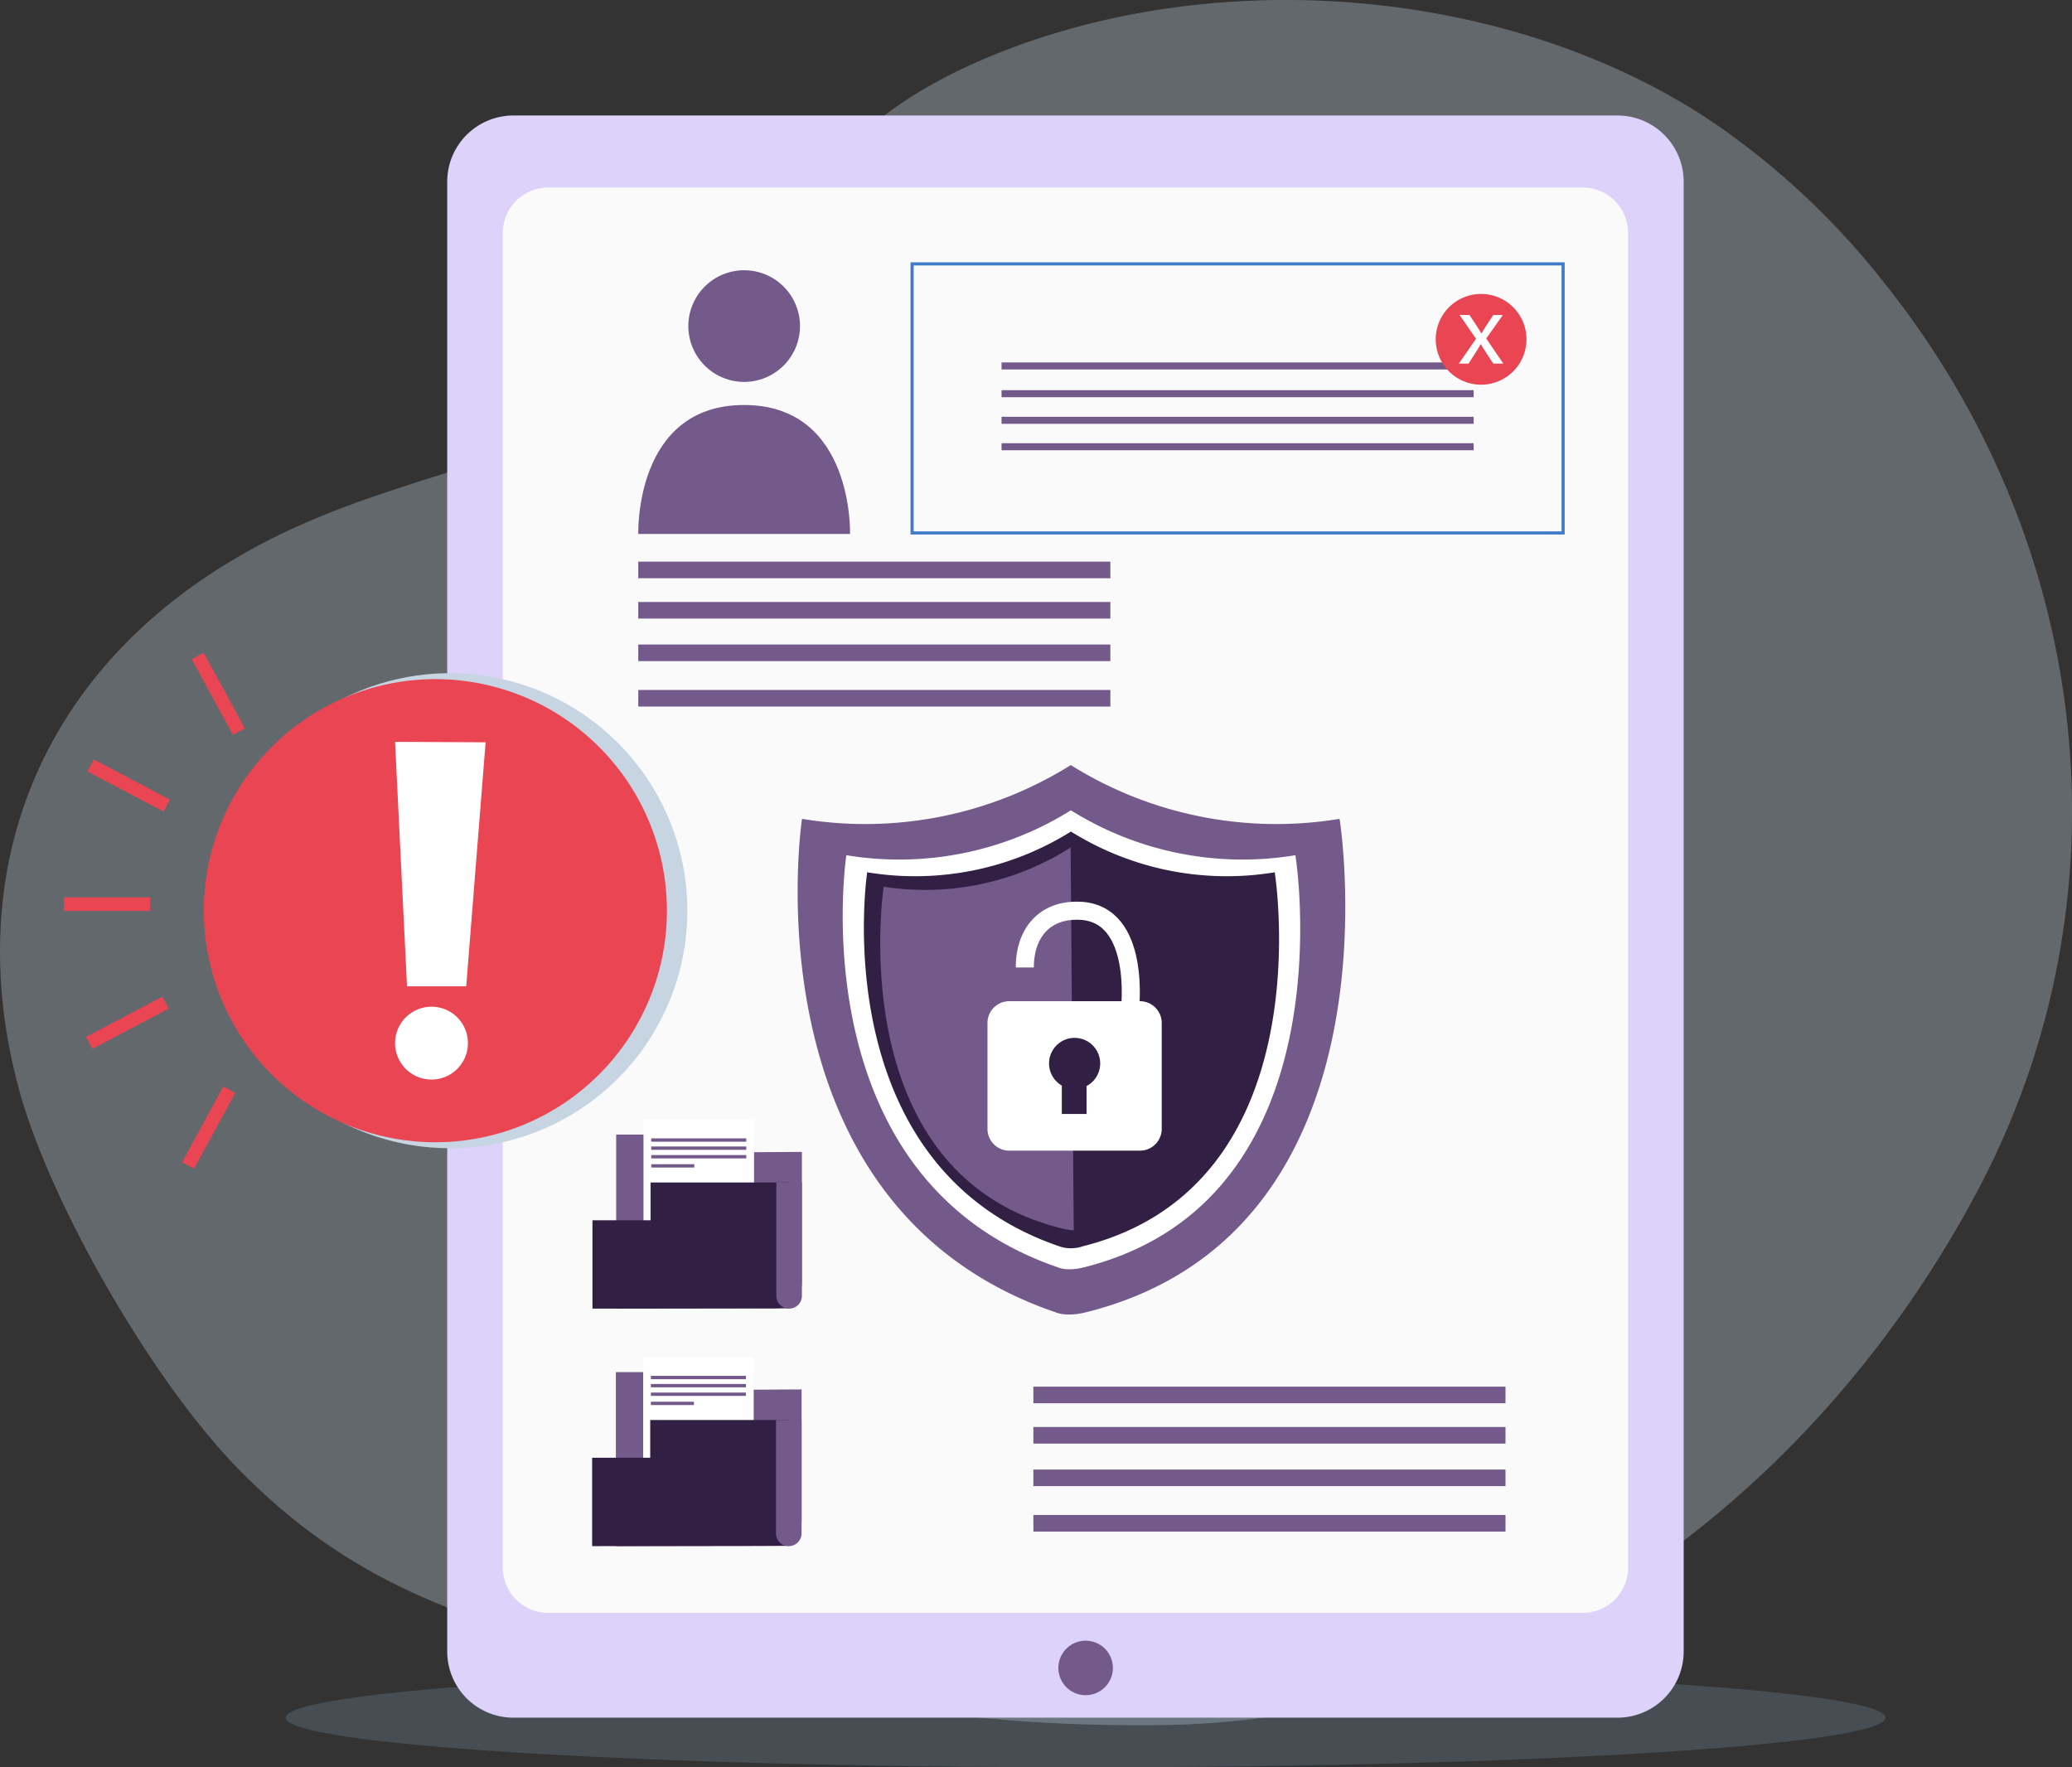 <svg id="Group_4419" data-name="Group 4419" xmlns="http://www.w3.org/2000/svg" xmlns:xlink="http://www.w3.org/1999/xlink" width="329.513" height="281.056" viewBox="0 0 329.513 281.056">
  <rect x="0" y="0" width="329.513" height="281.056" fill="#333333" stroke="none"/>
  <defs>
    <clipPath id="clip-path">
      <rect id="Rectangle_2759" data-name="Rectangle 2759" width="329.513" height="281.056" fill="none"/>
    </clipPath>
    <clipPath id="clip-path-3">
      <rect id="Rectangle_2732" data-name="Rectangle 2732" width="329.513" height="274.366" fill="none"/>
    </clipPath>
    <clipPath id="clip-path-4">
      <rect id="Rectangle_2733" data-name="Rectangle 2733" width="254.419" height="15.782" fill="none"/>
    </clipPath>
    <clipPath id="clip-path-5">
      <rect id="Rectangle_2742" data-name="Rectangle 2742" width="75.536" height="75.537" fill="none"/>
    </clipPath>
  </defs>
  <g id="Group_4447" data-name="Group 4447" clip-path="url(#clip-path)">
    <g id="Group_4446" data-name="Group 4446">
      <g id="Group_4445" data-name="Group 4445" clip-path="url(#clip-path)">
        <g id="Group_4438" data-name="Group 4438" opacity="0.3">
          <g id="Group_4437" data-name="Group 4437">
            <g id="Group_4436" data-name="Group 4436" clip-path="url(#clip-path-3)">
              <path id="Path_7523" data-name="Path 7523" d="M106.334,265.159c-33.071-6.283-51.6-14.4-68.341-31.458C24.064,219.511,7.85,191.057,3.034,173.294-7.318,135.114,8.847,99.311,51.116,82.067c12.387-5.053,25.751-8.253,38.3-13.022s24.667-11.478,31.5-21.441c4.388-6.4,6.358-13.793,10.825-20.155,6.067-8.643,16.33-14.754,27.192-19.071,36.134-14.361,81.959-9.958,113.2,10.879a122.187,122.187,0,0,1,27.516,25.715c33.327,41.735,39.272,97.638,15.271,143.586s-70.744,85.29-131.006,85.8c-27.3.229-45.29-3.061-77.576-9.2" transform="translate(0 0)" fill="#d1e3f1"/>
            </g>
          </g>
        </g>
        <g id="Group_4441" data-name="Group 4441" transform="translate(45.44 265.273)" opacity="0.2">
          <g id="Group_4440" data-name="Group 4440">
            <g id="Group_4439" data-name="Group 4439" clip-path="url(#clip-path-4)">
              <path id="Path_7524" data-name="Path 7524" d="M320.162,391.691c0,4.358-56.954,7.891-127.21,7.891s-127.21-3.533-127.21-7.891S122.7,383.8,192.952,383.8s127.21,3.533,127.21,7.891" transform="translate(-65.743 -383.8)" fill="#92b4d1"/>
            </g>
          </g>
        </g>
        <path id="Path_7525" data-name="Path 7525" d="M289.005,281.371H113.436A10.533,10.533,0,0,1,102.9,270.837V37.107a10.534,10.534,0,0,1,10.534-10.534h175.57a10.534,10.534,0,0,1,10.534,10.534v233.73a10.533,10.533,0,0,1-10.534,10.534" transform="translate(-31.779 -8.206)" fill="#ddd2f9"/>
        <path id="Path_7526" data-name="Path 7526" d="M287.431,269.825H122.91a7.219,7.219,0,0,1-7.219-7.218V50.364a7.218,7.218,0,0,1,7.219-7.218H287.431a7.218,7.218,0,0,1,7.218,7.218V262.607a7.218,7.218,0,0,1-7.218,7.218" transform="translate(-35.728 -13.325)" fill="#fafafa"/>
        <path id="Path_7527" data-name="Path 7527" d="M252.189,381.837a4.334,4.334,0,1,1-4.334-4.334,4.334,4.334,0,0,1,4.334,4.334" transform="translate(-75.205 -116.582)" fill="#745a8a"/>
        <path id="Path_7528" data-name="Path 7528" d="M146.861,113.7h33.678s.623-20.5-16.839-20.513c-17.512-.012-16.838,20.513-16.838,20.513" transform="translate(-45.353 -28.779)" fill="#745a8a"/>
        <path id="Path_7529" data-name="Path 7529" d="M176.137,71.062a8.878,8.878,0,1,1-8.879-8.879,8.879,8.879,0,0,1,8.879,8.879" transform="translate(-48.912 -19.204)" fill="#745a8a"/>
        <rect id="Rectangle_2734" data-name="Rectangle 2734" width="75.079" height="2.64" transform="translate(101.505 89.317)" fill="#745a8a"/>
        <rect id="Rectangle_2735" data-name="Rectangle 2735" width="75.079" height="2.639" transform="translate(101.505 95.734)" fill="#745a8a"/>
        <rect id="Rectangle_2736" data-name="Rectangle 2736" width="75.079" height="2.64" transform="translate(101.505 102.499)" fill="#745a8a"/>
        <rect id="Rectangle_2737" data-name="Rectangle 2737" width="75.079" height="2.639" transform="translate(101.505 109.726)" fill="#745a8a"/>
        <rect id="Rectangle_2738" data-name="Rectangle 2738" width="75.079" height="2.639" transform="translate(164.341 220.521)" fill="#745a8a"/>
        <rect id="Rectangle_2739" data-name="Rectangle 2739" width="75.079" height="2.64" transform="translate(164.341 226.937)" fill="#745a8a"/>
        <rect id="Rectangle_2740" data-name="Rectangle 2740" width="75.079" height="2.64" transform="translate(164.341 233.702)" fill="#745a8a"/>
        <rect id="Rectangle_2741" data-name="Rectangle 2741" width="75.079" height="2.64" transform="translate(164.341 240.929)" fill="#745a8a"/>
        <path id="Path_7530" data-name="Path 7530" d="M226.965,176.037a61.662,61.662,0,0,1-42.745,8.549s-9.31,61.485,40.3,78.466c0,0,1.637.814,4.891,0,50.868-12.727,40.3-78.466,40.3-78.466a61.662,61.662,0,0,1-42.745-8.549" transform="translate(-56.677 -54.364)" fill="#745a8a"/>
        <path id="Path_7531" data-name="Path 7531" d="M230.186,186.443a51.516,51.516,0,0,1-35.708,7.141s-7.778,51.363,33.665,65.548c0,0,1.367.68,4.086,0,42.494-10.631,33.665-65.548,33.665-65.548a51.516,51.516,0,0,1-35.708-7.141" transform="translate(-59.881 -57.578)" fill="#fff"/>
        <path id="Path_7532" data-name="Path 7532" d="M231.7,191.326a46.752,46.752,0,0,1-32.406,6.481s-7.058,46.613,30.552,59.486a5.765,5.765,0,0,0,3.707,0c38.564-9.648,30.552-59.486,30.552-59.486a46.751,46.751,0,0,1-32.406-6.481" transform="translate(-61.384 -59.086)" fill="#322044"/>
        <path id="Path_7533" data-name="Path 7533" d="M233.307,255.872a8.07,8.07,0,0,1-1.631-.232c-35.526-8.533-28.593-54.407-28.593-54.407A42.972,42.972,0,0,0,232.81,195Z" transform="translate(-62.548 -60.22)" fill="#745a8a"/>
        <path id="Path_7534" data-name="Path 7534" d="M251.465,254.134h-20.8a3.466,3.466,0,0,1-3.456-3.456V233.819a3.466,3.466,0,0,1,3.456-3.456h20.8a3.466,3.466,0,0,1,3.456,3.456v16.859a3.466,3.466,0,0,1-3.456,3.456" transform="translate(-70.169 -71.142)" fill="#fff"/>
        <path id="Path_7535" data-name="Path 7535" d="M252.5,225.43s1.907-15.446-7.935-15.878c-5.734-.252-8.78,3.66-8.78,9.016" transform="translate(-72.815 -64.711)" fill="none" stroke="#fff" stroke-miterlimit="10" stroke-width="2.875"/>
        <path id="Path_7536" data-name="Path 7536" d="M249.506,242.873a4.066,4.066,0,1,0-6.1,3.516V250.9h3.939v-4.439a4.064,4.064,0,0,0,2.162-3.591" transform="translate(-74.542 -73.749)" fill="#322044"/>
        <g id="Group_4444" data-name="Group 4444" transform="translate(33.773 107.061)" style="mix-blend-mode: multiply;isolation: isolate">
          <g id="Group_4443" data-name="Group 4443">
            <g id="Group_4442" data-name="Group 4442" clip-path="url(#clip-path-5)">
              <path id="Path_7537" data-name="Path 7537" d="M124.4,192.666A37.768,37.768,0,1,1,86.631,154.9,37.768,37.768,0,0,1,124.4,192.666" transform="translate(-48.864 -154.897)" fill="#c7d4e2"/>
            </g>
          </g>
        </g>
        <path id="Path_7538" data-name="Path 7538" d="M120.541,193.087a36.824,36.824,0,1,1-36.824-36.824,36.824,36.824,0,0,1,36.824,36.824" transform="translate(-14.481 -48.258)" fill="#e94552"/>
        <path id="Path_7539" data-name="Path 7539" d="M90.9,170.69l14.4.072-3.084,38.807H92.8Z" transform="translate(-28.073 -52.713)" fill="#fff"/>
        <path id="Path_7540" data-name="Path 7540" d="M102.478,237.762a5.792,5.792,0,1,1-5.444-6.121,5.792,5.792,0,0,1,5.444,6.121" transform="translate(-28.073 -71.533)" fill="#fff"/>
        <line id="Line_26" data-name="Line 26" x1="13.715" transform="translate(10.168 143.787)" fill="none" stroke="#e94552" stroke-miterlimit="10" stroke-width="2.161"/>
        <line id="Line_27" data-name="Line 27" x1="12.129" y1="6.402" transform="translate(14.395 121.719)" fill="none" stroke="#e94552" stroke-miterlimit="10" stroke-width="2.161"/>
        <line id="Line_28" data-name="Line 28" x1="6.552" y1="12.049" transform="translate(31.441 104.316)" fill="none" stroke="#e94552" stroke-miterlimit="10" stroke-width="2.161"/>
        <line id="Line_29" data-name="Line 29" x1="12.129" y2="6.402" transform="translate(14.198 159.451)" fill="none" stroke="#e94552" stroke-miterlimit="10" stroke-width="2.161"/>
        <line id="Line_30" data-name="Line 30" x1="6.552" y2="12.049" transform="translate(29.914 173.294)" fill="none" stroke="#e94552" stroke-miterlimit="10" stroke-width="2.161"/>
        <path id="Path_7541" data-name="Path 7541" d="M141.774,288.734l25.529-.049a4.086,4.086,0,0,0,4.009-4.085V263.811l-20.39.111v-2.866h-9.148v27.679Z" transform="translate(-43.783 -80.62)" fill="#745a8a"/>
        <rect id="Rectangle_2743" data-name="Rectangle 2743" width="17.581" height="19.978" transform="translate(102.335 178.066)" fill="#fff"/>
        <path id="Path_7542" data-name="Path 7542" d="M167.6,292.093l-.029-20.014H145.557v6.006h-9.238v14.053" transform="translate(-42.099 -84.024)" fill="#322044"/>
        <path id="Path_7543" data-name="Path 7543" d="M182.694,272.079v18.027a2.032,2.032,0,1,1-4.065,0V272.079Z" transform="translate(-55.165 -84.025)" fill="#745a8a"/>
        <rect id="Rectangle_2744" data-name="Rectangle 2744" width="15.119" height="0.532" transform="translate(103.566 181.035)" fill="#745a8a"/>
        <rect id="Rectangle_2745" data-name="Rectangle 2745" width="15.119" height="0.532" transform="translate(103.566 182.327)" fill="#745a8a"/>
        <rect id="Rectangle_2746" data-name="Rectangle 2746" width="15.119" height="0.532" transform="translate(103.566 183.689)" fill="#745a8a"/>
        <rect id="Rectangle_2747" data-name="Rectangle 2747" width="6.848" height="0.532" transform="translate(103.566 185.144)" fill="#745a8a"/>
        <path id="Path_7544" data-name="Path 7544" d="M141.7,343.381l25.529-.05a4.085,4.085,0,0,0,4.009-4.084v-20.79l-20.39.111V315.7H141.7v27.679Z" transform="translate(-43.759 -97.496)" fill="#745a8a"/>
        <rect id="Rectangle_2748" data-name="Rectangle 2748" width="17.581" height="19.978" transform="translate(102.28 215.836)" fill="#fff"/>
        <path id="Path_7545" data-name="Path 7545" d="M167.516,346.74l-.028-20.014H145.479v6.006H136.24v14.053" transform="translate(-42.074 -100.901)" fill="#322044"/>
        <path id="Path_7546" data-name="Path 7546" d="M182.615,326.725v18.027a2.032,2.032,0,1,1-4.065,0V326.725Z" transform="translate(-55.141 -100.901)" fill="#745a8a"/>
        <rect id="Rectangle_2749" data-name="Rectangle 2749" width="15.119" height="0.532" transform="translate(103.511 218.804)" fill="#745a8a"/>
        <rect id="Rectangle_2750" data-name="Rectangle 2750" width="15.119" height="0.532" transform="translate(103.511 220.097)" fill="#745a8a"/>
        <rect id="Rectangle_2751" data-name="Rectangle 2751" width="15.119" height="0.532" transform="translate(103.511 221.459)" fill="#745a8a"/>
        <rect id="Rectangle_2752" data-name="Rectangle 2752" width="6.848" height="0.532" transform="translate(103.511 222.915)" fill="#745a8a"/>
        <rect id="Rectangle_2753" data-name="Rectangle 2753" width="103.533" height="42.789" transform="translate(145.052 41.966)" fill="none" stroke="#407cca" stroke-miterlimit="10" stroke-width="0.5"/>
        <rect id="Rectangle_2754" data-name="Rectangle 2754" width="75.079" height="1.12" transform="translate(159.278 57.636)" fill="#745a8a"/>
        <rect id="Rectangle_2755" data-name="Rectangle 2755" width="75.079" height="1.12" transform="translate(159.278 62.049)" fill="#745a8a"/>
        <rect id="Rectangle_2756" data-name="Rectangle 2756" width="75.079" height="1.12" transform="translate(159.278 66.282)" fill="#745a8a"/>
        <rect id="Rectangle_2757" data-name="Rectangle 2757" width="75.079" height="1.12" transform="translate(159.278 70.485)" fill="#745a8a"/>
        <path id="Path_7547" data-name="Path 7547" d="M344.776,74.847a7.216,7.216,0,1,1-7.216-7.215,7.215,7.215,0,0,1,7.216,7.215" transform="translate(-102.018 -20.886)" fill="#e94552"/>
        <path id="Path_7548" data-name="Path 7548" d="M337.356,72.476l1.1,1.662c.288.431.527.831.782,1.262h.048c.255-.462.511-.863.767-1.278l1.086-1.646h1.518l-2.637,3.739,2.716,3.994h-1.6l-1.134-1.741c-.3-.448-.559-.879-.831-1.342h-.032c-.256.463-.527.878-.815,1.342l-1.119,1.741h-1.55l2.748-3.947-2.62-3.787Z" transform="translate(-103.661 -22.382)" fill="#fff"/>
      </g>
    </g>
  </g>
</svg>
